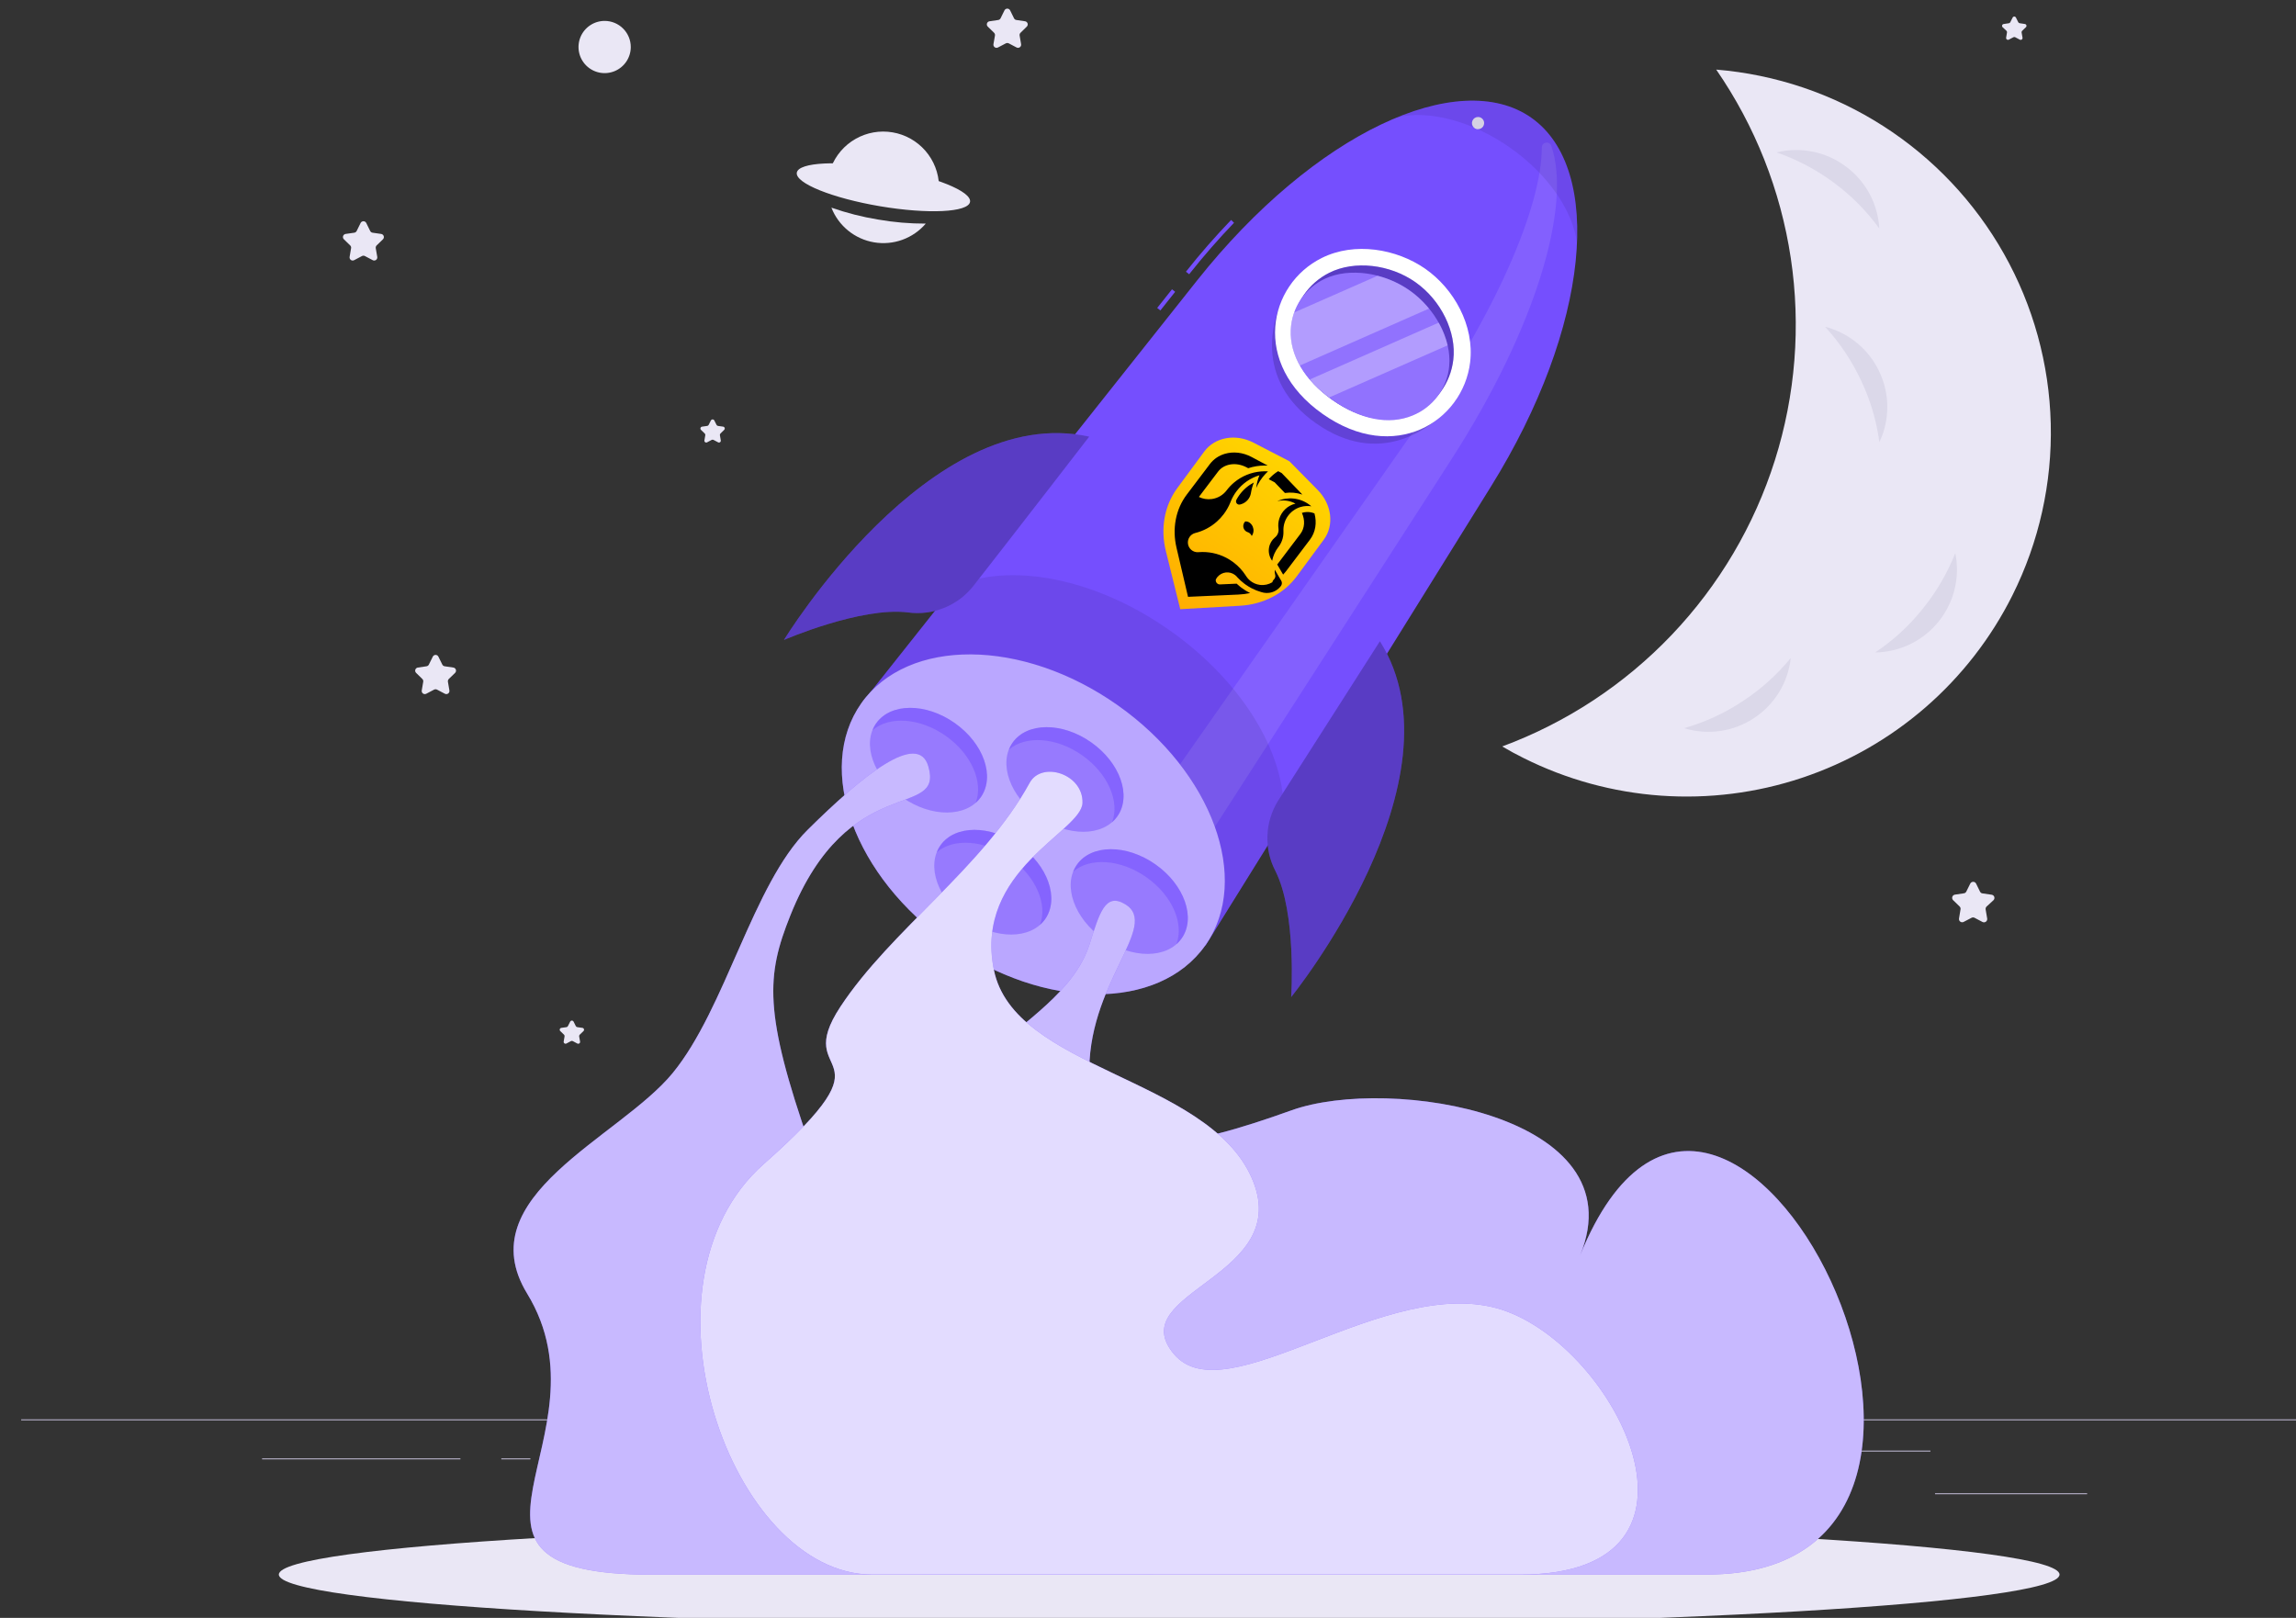 <?xml version="1.0" encoding="UTF-8" standalone="no"?>
<!-- Generator: Adobe Illustrator 16.0.0, SVG Export Plug-In . SVG Version: 6.00 Build 0)  -->

<svg
   xmlns:dc="http://purl.org/dc/elements/1.1/"
   xmlns:cc="http://creativecommons.org/ns#"
   xmlns:rdf="http://www.w3.org/1999/02/22-rdf-syntax-ns#"
   xmlns:svg="http://www.w3.org/2000/svg"
   xmlns="http://www.w3.org/2000/svg"
   xmlns:xlink="http://www.w3.org/1999/xlink"
   xmlns:sodipodi="http://sodipodi.sourceforge.net/DTD/sodipodi-0.dtd"
   xmlns:inkscape="http://www.inkscape.org/namespaces/inkscape"
   version="1.1"
   id="Layer_1"
   x="0px"
   y="0px"
   width="464"
   height="327"
   viewBox="0 0 464 327"
   xml:space="preserve"
   sodipodi:docname="comingsoon.svg"
   inkscape:version="0.92.4 (5da689c313, 2019-01-14)"><rect x="0" y="0" width="464" height="327" fill="#333333" stroke="none"/><defs
   id="defs70" /><sodipodi:namedview
   pagecolor="#ffffff"
   bordercolor="#666666"
   borderopacity="1"
   objecttolerance="10"
   gridtolerance="10"
   guidetolerance="10"
   inkscape:pageopacity="0"
   inkscape:pageshadow="2"
   inkscape:window-width="1800"
   inkscape:window-height="1256"
   id="namedview68"
   showgrid="false"
   inkscape:zoom="1.1023991"
   inkscape:cx="323.45131"
   inkscape:cy="297.74169"
   inkscape:window-x="-11"
   inkscape:window-y="-11"
   inkscape:window-maximized="1"
   inkscape:current-layer="Layer_1" />


<path
   inkscape:connector-curvature="0"
   style="fill:#a8a3b9"
   d="M 468.281,286.864 H 4.281 v 0.232 H 468.281 Z"
   id="path138" /><g
   id="g65"
   transform="translate(0,-537)">
	<defs
   id="defs58">
		<rect
   id="SVGID_4_"
   x="-90.28"
   y="-85.031"
   width="1034.062"
   height="1034.062" />
	</defs>
	<clipPath
   id="SVGID_5_">
		<use
   xlink:href="#SVGID_4_"
   style="overflow:visible"
   id="use60"
   x="0"
   y="0"
   width="100%"
   height="100%" />
	</clipPath>
	
</g><g
   inkscape:groupmode="layer"
   id="layer3"
   inkscape:label="Layer 2"
   transform="translate(0,-537)"><path
     inkscape:connector-curvature="0"
     style="fill:#754ffe"
     d="m 301.24,635.445 c 20.166,-32.392 22.913,-64.312 8.232,-74.642 -14.681,-10.331 -43.83,3.005 -67.559,32.893 l -67.809,85.473 69.526,48.927 z"
     id="path194" /></g><g
   inkscape:groupmode="layer"
   id="layer1"
   inkscape:label="Layer 1"
   transform="translate(0,-537)"><g
     id="g55"
     transform="matrix(0.046,0,0,0.046,233.58,623.344)">
	<defs
   id="defs43">
		<path
   id="SVGID_1_"
   d="m 251.384,56.03 c -87.417,13.9 -150.863,81.129 -150.863,159.855 v 199.026 c 0,47.891 10.975,94.455 32.616,138.404 21.501,43.659 52.374,82.371 91.761,115.053 L 426.734,835.856 628.587,668.372 c 39.394,-32.686 70.267,-71.397 91.772,-115.057 21.646,-43.953 32.62,-90.521 32.62,-138.417 V 215.885 C 752.979,137.158 689.534,69.93 602.116,56.03 L 426.749,28.144 Z"
   inkscape:connector-curvature="0" />
	</defs>
	<clipPath
   id="SVGID_2_">
		<use
   xlink:href="#SVGID_1_"
   style="overflow:visible"
   id="use45"
   x="0"
   y="0"
   width="100%"
   height="100%" />
	</clipPath>
	
		<linearGradient
   id="SVGID_3_"
   gradientUnits="userSpaceOnUse"
   x1="-0.098"
   y1="864.008"
   x2="1.099"
   y2="864.008"
   gradientTransform="matrix(0,-674.875,-674.875,0,583524.06,769.5)">
		<stop
   offset="0"
   style="stop-color:#FFAE00"
   id="stop48" />
		<stop
   offset="1"
   style="stop-color:#FFD400"
   id="stop50" />
	</linearGradient>
	<rect
   x="100.521"
   y="28.144"
   style="fill:url(#SVGID_3_)"
   width="652.458"
   height="807.712"
   clip-path="url(#SVGID_2_)"
   id="rect53"
   transform="rotate(36.402,322.121,332.072)" />
</g><path
     d="m 488.059,383.283 c -4.515,-2.777 -9.807,-4.267 -15.222,-4.143 -2.884,0.047 -5.816,0.559 -8.688,1.583 -14.553,5.136 -30.502,-2.514 -35.622,-17.052 -1.568,-4.468 -1.94,-9.077 -1.287,-13.451 4.591,-4.251 10.626,-6.998 17.313,-7.386 0.543,-0.03 1.104,-0.046 1.661,-0.046 0.559,0 1.116,0.016 1.659,0.046 14.214,0.543 26.625,8.177 33.762,19.488 3.862,6.097 6.19,13.265 6.424,20.961 M 373.076,237.549 c -0.637,-1.147 -1.256,-2.296 -1.847,-3.46 -0.016,-0.015 -0.031,-0.047 -0.046,-0.077 -6.919,-13.313 -12.426,-27.401 -16.368,-42.047 -2.886,6.083 -5.447,12.333 -7.634,18.727 -9.293,27.105 -12.303,56.784 -7.525,87.041 0.046,0.325 0.093,0.636 0.156,0.961 0.635,3.429 2.544,6.625 5.585,8.828 5.802,4.205 13.762,3.321 18.526,-1.83 0.17,-0.17 0.326,-0.358 0.495,-0.543 0.047,-0.062 0.093,-0.109 0.14,-0.171 1.117,-1.302 2.204,-2.667 3.228,-4.095 13.823,-19.147 15.065,-43.535 5.29,-63.334 m 347.725,242.954 c 0,19.642 -7.509,39.315 -22.497,54.303 -5.786,5.785 -12.271,10.456 -19.176,14.01 -0.03,0 -0.045,0.014 -0.078,0.03 -3.552,1.599 -7.151,3.12 -10.797,4.53 -0.032,0.016 -0.048,0.016 -0.078,0.03 -13.716,5.322 -28.083,9.324 -42.962,11.855 -9.883,1.689 -19.999,2.715 -30.285,3.039 h -0.016 c -2.499,0.096 -4.965,0.141 -7.479,0.141 -13.854,0 -27.432,-1.257 -40.587,-3.678 -2.172,-0.588 -4.392,-1.025 -6.657,-1.334 -2.498,-0.357 -5.058,-0.528 -7.665,-0.528 -30.006,0 -54.504,23.676 -55.791,53.373 -0.048,0.824 -0.063,1.644 -0.063,2.483 0,3.381 0.294,6.702 0.867,9.93 0,0 0.018,0.016 0.018,0.03 3.489,7.743 12.147,12.087 20.649,9.899 2.514,-0.653 4.764,-1.8 6.656,-3.306 l 0.573,-0.48 55.545,-46.064 c 6.423,0.682 12.909,1.132 19.473,1.303 2.328,0.078 4.653,0.108 6.981,0.108 15.39,0 30.456,-1.411 45.071,-4.141 -11.031,12.8 -23.318,24.807 -36.786,35.994 l -8.253,6.843 -55.112,45.737 -24.561,20.373 -81.05,67.257 -134.345,-111.475 -34.629,-28.733 c -15.966,-13.267 -30.286,-27.709 -42.838,-43.24 -13.343,-16.525 -24.7,-34.243 -33.978,-53.078 C 162.83,488.911 153.644,449.938 153.644,409.848 V 243.229 c 0,-27.276 9.092,-52.908 24.948,-74.396 22.452,-30.458 58.446,-52.613 101.347,-59.441 l 68.173,-10.844 10.363,-1.645 c -3.491,2.389 -6.918,4.856 -10.271,7.432 -19.502,14.879 -36.584,32.753 -50.595,52.937 l -7.214,1.148 c -26.035,4.144 -48.438,15.934 -64.186,32.272 -15.298,15.872 -24.328,36.026 -24.328,57.685 v 138.411 c 18.478,-3.583 36.119,-12.537 50.44,-26.841 19.083,-19.084 28.625,-44.109 28.625,-69.12 0,-16.043 1.8,-31.651 5.213,-46.654 9.837,-43.256 33.063,-81.422 65.086,-109.894 7.401,-6.58 15.251,-12.645 23.521,-18.122 -0.962,5.166 -1.738,10.38 -2.282,15.608 -2.652,24.404 -1.023,49.184 4.889,73.123 -9.652,-16.245 -17.16,-33.901 -22.156,-52.596 -23.646,32.318 -37.593,72.161 -37.593,115.279 0,17.283 2.235,34.039 6.455,49.989 0.016,0.046 0.016,0.108 0.047,0.154 0.557,2.141 1.163,4.283 1.8,6.394 4.856,18.322 7.447,37.563 7.447,57.406 0,14.739 -1.428,29.137 -4.158,43.069 -6.981,35.78 -22.513,68.499 -44.358,95.945 -0.543,0.606 -1.04,1.242 -1.52,1.878 -12.662,16.662 -11.389,40.557 3.817,55.764 15.499,15.498 39.982,16.536 56.693,3.102 0.014,-0.015 0.031,-0.032 0.061,-0.047 1.071,-0.853 2.111,-1.785 3.119,-2.776 0,-0.032 0.016,-0.047 0.031,-0.032 30.349,-26.654 67.986,-45.21 109.538,-52.286 5.787,-0.991 11.667,-1.753 17.607,-2.28 6.642,-0.589 13.376,-0.9 20.172,-0.9 26.996,0 52.859,4.794 76.814,13.561 1.428,0.605 2.886,1.146 4.344,1.644 0.033,0.016 0.048,0.016 0.078,0.033 7.542,2.652 15.453,4.203 23.46,4.607 15.639,0.822 31.683,-2.745 46.235,-11.187 16.974,-9.837 29.199,-24.699 35.887,-41.628 v -0.015 c -1.938,-3.802 -2.7,-8.16 -2.064,-12.475 0.078,-0.372 0.141,-0.744 0.201,-1.118 1.227,-7.446 -1.674,-15.063 -7.632,-19.779 -0.45,-0.373 -0.933,-0.715 -1.413,-1.041 -0.03,0 -0.061,-0.03 -0.078,-0.046 -5.522,-4.205 -10.022,-9.527 -13.28,-15.516 l 29.882,12.427 20.016,8.318 c 0.016,0 0.03,0.015 0.046,0.015 l 2.049,0.853 h 0.015 c 1.317,0.621 2.514,1.381 3.631,2.235 5.256,3.986 8.235,10.224 8.235,16.664 m -33.636,-16.664 c -0.078,-0.016 -0.141,-0.046 -0.217,-0.063 0,0.078 0,0.156 -0.015,0.231 0.076,-0.061 0.154,-0.123 0.232,-0.168 m -40.617,-323.71 c -10.986,2.793 -21.537,8.021 -30.83,15.764 -5.523,4.593 -10.255,9.791 -14.166,15.406 30.41,16.432 50.066,45.134 50.066,77.08 v 161.979 c 0,1.689 -0.015,3.366 -0.061,5.059 l 47.073,19.58 c 0.822,-8.333 1.225,-16.725 1.225,-25.166 V 243.229 c 0,-40.836 -20.385,-77.981 -53.307,-103.1 m -219.79,-54.071 -17.329,2.763 c -6.501,16.942 -10.38,34.661 -11.652,52.535 l 28.981,-4.609 63.488,10.085 c 17.951,-18.138 40.092,-32.101 64.808,-40.385 z M 609.651,353.82 v -0.141 c 0,-1.287 0.015,-2.575 0.061,-3.863 -0.046,-12.925 -2.464,-25.864 -7.336,-38.136 -2.685,-6.797 -6.129,-13.375 -10.319,-19.626 -2.017,-3.01 -4.221,-5.958 -6.594,-8.814 -31.186,-37.453 -31.807,-90.235 -4.639,-128.045 5.073,-7.075 11.124,-13.623 18.123,-19.441 5.739,-4.778 11.82,-8.844 18.165,-12.18 -2.559,-0.186 -5.133,-0.295 -7.725,-0.324 -0.931,-0.017 -1.861,-0.017 -2.793,0 -52.239,0.248 -97.854,29.291 -121.547,72.221 17.223,-20.899 41.892,-35.406 69.883,-39.501 -22.358,27.09 -27.851,63.381 -16.556,95 4.7,13.188 12.32,25.554 22.854,36.104 0.201,0.187 0.402,0.404 0.621,0.606 2.87,2.917 5.367,6.33 7.354,10.164 4.577,8.857 5.693,18.586 3.833,27.647 -0.015,0.015 -0.015,0.047 -0.015,0.062 -0.171,0.807 -0.359,1.598 -0.576,2.389 -3.771,16.509 -1.923,34.397 6.456,50.611 4.561,8.813 10.626,16.337 17.732,22.404 8.083,6.904 17.502,11.946 27.556,14.863 -9.744,-19.582 -14.538,-40.838 -14.538,-62"
     clip-path="url(#SVGID_5_)"
     id="path63"
     inkscape:connector-curvature="0"
     transform="matrix(0.037,0.028,-0.028,0.037,245.641,617.48)" /></g><path
   inkscape:connector-curvature="0"
   style="fill:#a8a3b9"
   d="m 421.788,301.785 h -30.736 v 0.232 h 30.736 z"
   id="path140" /><path
   inkscape:connector-curvature="0"
   style="fill:#a8a3b9"
   d="m 311.653,304.307 h -8.064 v 0.232 h 8.064 z"
   id="path142" /><path
   inkscape:connector-curvature="0"
   style="fill:#a8a3b9"
   d="m 390.125,293.18 h -17.809 v 0.231 h 17.809 z"
   id="path144" /><path
   inkscape:connector-curvature="0"
   style="fill:#a8a3b9"
   d="M 93.044,294.737 H 52.964 v 0.232 H 93.044 Z"
   id="path146" /><path
   inkscape:connector-curvature="0"
   style="fill:#a8a3b9"
   d="m 107.186,294.737 h -5.874 v 0.232 h 5.874 z"
   id="path148" /><path
   inkscape:connector-curvature="0"
   style="fill:#a8a3b9"
   d="m 213.22,298.65 h -86.935 v 0.232 h 86.935 z"
   id="path150" /><path
   inkscape:connector-curvature="0"
   style="fill:#eae7f5"
   d="m 204.144,2.112 0.78,1.586 c 0.046,0.093 0.113,0.173 0.198,0.233 0.084,0.06 0.182,0.098 0.285,0.11 l 1.753,0.26 c 0.116,0.018 0.225,0.068 0.314,0.144 0.09,0.076 0.156,0.176 0.192,0.288 0.035,0.112 0.039,0.231 0.01,0.345 -0.028,0.114 -0.088,0.217 -0.172,0.299 l -1.262,1.243 c -0.075,0.07 -0.131,0.158 -0.163,0.255 -0.032,0.097 -0.04,0.201 -0.023,0.301 l 0.297,1.743 c 0.022,0.118 0.011,0.24 -0.034,0.351 -0.044,0.111 -0.12,0.208 -0.217,0.278 -0.098,0.07 -0.213,0.111 -0.333,0.118 -0.12,0.007 -0.239,-0.021 -0.344,-0.079 l -1.568,-0.825 c -0.091,-0.046 -0.191,-0.069 -0.293,-0.069 -0.101,0 -0.201,0.024 -0.292,0.069 l -1.577,0.825 c -0.105,0.059 -0.225,0.086 -0.344,0.079 -0.12,-0.007 -0.236,-0.048 -0.333,-0.118 -0.098,-0.07 -0.173,-0.167 -0.217,-0.278 -0.045,-0.111 -0.057,-0.233 -0.034,-0.351 l 0.306,-1.743 c 0.015,-0.101 0.006,-0.204 -0.027,-0.3 -0.032,-0.097 -0.086,-0.184 -0.159,-0.256 l -1.271,-1.243 c -0.085,-0.082 -0.144,-0.187 -0.172,-0.301 -0.028,-0.114 -0.024,-0.235 0.013,-0.347 0.037,-0.112 0.104,-0.211 0.194,-0.287 0.091,-0.076 0.201,-0.124 0.317,-0.141 l 1.754,-0.26 c 0.103,-0.014 0.2,-0.053 0.284,-0.112 0.084,-0.06 0.152,-0.139 0.199,-0.231 l 0.779,-1.586 c 0.052,-0.11 0.134,-0.203 0.237,-0.269 0.102,-0.065 0.222,-0.1 0.343,-0.1 0.122,0 0.241,0.035 0.344,0.1 0.103,0.065 0.185,0.159 0.236,0.269 z"
   id="path152" /><path
   inkscape:connector-curvature="0"
   style="fill:#eae7f5"
   d="m 88.599,132.729 0.789,1.595 c 0.045,0.091 0.112,0.17 0.194,0.229 0.083,0.06 0.178,0.099 0.279,0.114 l 1.754,0.259 c 0.117,0.017 0.227,0.066 0.317,0.141 0.09,0.076 0.158,0.175 0.195,0.287 0.037,0.113 0.041,0.233 0.013,0.347 -0.028,0.114 -0.088,0.219 -0.172,0.301 l -1.271,1.233 c -0.073,0.074 -0.127,0.163 -0.158,0.262 -0.031,0.098 -0.037,0.203 -0.019,0.304 l 0.297,1.744 c 0.022,0.117 0.011,0.239 -0.034,0.351 -0.044,0.111 -0.12,0.208 -0.217,0.278 -0.097,0.07 -0.213,0.111 -0.333,0.117 -0.12,0.007 -0.239,-0.02 -0.344,-0.079 l -1.568,-0.825 c -0.092,-0.046 -0.194,-0.07 -0.297,-0.07 -0.103,0 -0.205,0.024 -0.297,0.07 l -1.568,0.825 c -0.105,0.059 -0.224,0.086 -0.344,0.079 -0.12,-0.006 -0.235,-0.047 -0.333,-0.117 -0.097,-0.07 -0.173,-0.167 -0.217,-0.278 -0.044,-0.112 -0.056,-0.234 -0.034,-0.351 l 0.297,-1.744 c 0.018,-0.101 0.012,-0.206 -0.019,-0.304 -0.031,-0.099 -0.085,-0.188 -0.158,-0.262 l -1.262,-1.233 c -0.084,-0.082 -0.144,-0.187 -0.172,-0.301 -0.028,-0.114 -0.024,-0.234 0.013,-0.347 0.037,-0.112 0.104,-0.211 0.195,-0.287 0.09,-0.075 0.2,-0.124 0.317,-0.141 l 1.754,-0.259 c 0.101,-0.015 0.196,-0.054 0.279,-0.114 0.082,-0.059 0.149,-0.138 0.194,-0.229 l 0.789,-1.595 c 0.051,-0.109 0.132,-0.2 0.233,-0.264 0.101,-0.064 0.218,-0.098 0.338,-0.098 0.12,0 0.237,0.034 0.338,0.098 0.101,0.064 0.182,0.155 0.233,0.264 z"
   id="path154" /><path
   inkscape:connector-curvature="0"
   style="fill:#eae7f5"
   d="m 74.029,45.095 0.78,1.586 c 0.045,0.092 0.111,0.173 0.194,0.234 0.082,0.061 0.178,0.102 0.28,0.118 l 1.754,0.25 c 0.117,0.018 0.226,0.069 0.316,0.145 0.09,0.077 0.157,0.177 0.193,0.289 0.036,0.112 0.041,0.233 0.013,0.347 -0.028,0.115 -0.086,0.22 -0.17,0.303 l -1.271,1.233 c -0.072,0.072 -0.126,0.16 -0.158,0.256 -0.032,0.097 -0.042,0.199 -0.027,0.3 l 0.306,1.753 c 0.022,0.118 0.011,0.24 -0.034,0.351 -0.044,0.111 -0.12,0.208 -0.217,0.278 -0.098,0.07 -0.213,0.111 -0.333,0.118 -0.12,0.007 -0.239,-0.021 -0.344,-0.079 l -1.568,-0.825 c -0.091,-0.05 -0.193,-0.077 -0.297,-0.077 -0.104,0 -0.206,0.026 -0.297,0.077 l -1.568,0.825 c -0.105,0.059 -0.224,0.086 -0.344,0.079 -0.12,-0.007 -0.235,-0.048 -0.333,-0.118 -0.097,-0.07 -0.173,-0.167 -0.217,-0.278 -0.044,-0.111 -0.056,-0.233 -0.034,-0.351 l 0.297,-1.753 c 0.019,-0.101 0.012,-0.205 -0.021,-0.302 -0.033,-0.097 -0.089,-0.185 -0.165,-0.254 l -1.262,-1.233 c -0.087,-0.081 -0.149,-0.186 -0.179,-0.301 -0.03,-0.115 -0.027,-0.236 0.009,-0.35 0.036,-0.114 0.103,-0.214 0.194,-0.291 0.091,-0.077 0.202,-0.127 0.32,-0.143 l 1.754,-0.25 c 0.102,-0.017 0.2,-0.057 0.283,-0.118 0.084,-0.061 0.152,-0.141 0.199,-0.234 l 0.78,-1.586 c 0.05,-0.113 0.132,-0.209 0.236,-0.276 0.104,-0.067 0.225,-0.103 0.348,-0.103 0.124,0 0.245,0.036 0.348,0.103 0.104,0.067 0.186,0.163 0.236,0.276 z"
   id="path156" /><path
   inkscape:connector-curvature="0"
   style="fill:#eae7f5"
   d="m 144.344,84.953 0.464,0.927 c 0.028,0.054 0.069,0.101 0.119,0.136 0.05,0.035 0.108,0.059 0.168,0.068 l 1.049,0.148 c 0.07,0.011 0.135,0.042 0.189,0.088 0.053,0.046 0.093,0.106 0.114,0.174 0.021,0.067 0.023,0.139 0.006,0.208 -0.018,0.068 -0.054,0.131 -0.105,0.18 l -0.752,0.742 c -0.044,0.042 -0.078,0.095 -0.097,0.153 -0.02,0.058 -0.024,0.12 -0.014,0.181 l 0.176,1.039 c 0.015,0.07 0.009,0.143 -0.016,0.21 -0.026,0.067 -0.07,0.125 -0.128,0.167 -0.058,0.042 -0.127,0.067 -0.198,0.071 -0.072,0.004 -0.143,-0.013 -0.205,-0.048 l -0.928,-0.491 c -0.055,-0.028 -0.115,-0.042 -0.176,-0.042 -0.062,0 -0.122,0.015 -0.177,0.042 l -0.928,0.491 c -0.062,0.035 -0.133,0.052 -0.205,0.048 -0.071,-0.004 -0.14,-0.029 -0.198,-0.071 -0.058,-0.042 -0.102,-0.1 -0.128,-0.167 -0.025,-0.067 -0.031,-0.14 -0.016,-0.21 l 0.176,-1.039 c 0.011,-0.06 0.006,-0.123 -0.013,-0.181 -0.02,-0.058 -0.054,-0.111 -0.098,-0.153 l -0.761,-0.742 c -0.051,-0.05 -0.087,-0.113 -0.104,-0.182 -0.017,-0.069 -0.015,-0.142 0.008,-0.209 0.022,-0.068 0.063,-0.128 0.117,-0.173 0.055,-0.046 0.122,-0.075 0.192,-0.085 l 1.049,-0.148 c 0.06,-0.009 0.118,-0.032 0.168,-0.068 0.05,-0.035 0.091,-0.082 0.12,-0.136 l 0.464,-0.927 c 0.034,-0.058 0.083,-0.105 0.142,-0.138 0.058,-0.033 0.124,-0.051 0.192,-0.051 0.067,0 0.133,0.017 0.192,0.051 0.058,0.033 0.107,0.081 0.142,0.138 z"
   id="path158" /><path
   inkscape:connector-curvature="0"
   style="fill:#eae7f5"
   d="m 115.901,206.462 0.464,0.928 c 0.028,0.055 0.069,0.103 0.119,0.14 0.05,0.037 0.107,0.062 0.169,0.073 l 1.048,0.148 c 0.071,0.01 0.137,0.039 0.192,0.085 0.055,0.046 0.096,0.106 0.118,0.173 0.022,0.068 0.025,0.14 0.008,0.21 -0.017,0.069 -0.053,0.132 -0.104,0.181 l -0.761,0.733 c -0.045,0.044 -0.079,0.098 -0.098,0.158 -0.019,0.06 -0.024,0.123 -0.013,0.185 l 0.185,1.039 c 0.012,0.07 0.004,0.143 -0.023,0.209 -0.027,0.066 -0.072,0.123 -0.13,0.165 -0.058,0.041 -0.127,0.066 -0.198,0.07 -0.072,0.005 -0.143,-0.011 -0.206,-0.045 l -0.928,-0.492 c -0.054,-0.028 -0.115,-0.042 -0.176,-0.042 -0.061,0 -0.122,0.014 -0.176,0.042 l -0.928,0.492 c -0.063,0.031 -0.133,0.045 -0.203,0.039 -0.07,-0.005 -0.137,-0.03 -0.193,-0.071 -0.057,-0.042 -0.101,-0.098 -0.128,-0.162 -0.026,-0.065 -0.035,-0.136 -0.024,-0.205 l 0.176,-1.039 c 0.012,-0.061 0.009,-0.124 -0.009,-0.184 -0.018,-0.059 -0.049,-0.114 -0.093,-0.159 l -0.761,-0.733 c -0.05,-0.049 -0.087,-0.111 -0.104,-0.179 -0.018,-0.069 -0.016,-0.141 0.006,-0.208 0.021,-0.068 0.06,-0.128 0.114,-0.174 0.053,-0.046 0.119,-0.077 0.189,-0.088 l 1.048,-0.148 c 0.062,-0.009 0.121,-0.034 0.171,-0.071 0.05,-0.037 0.09,-0.086 0.117,-0.142 l 0.473,-0.928 c 0.034,-0.057 0.082,-0.105 0.139,-0.139 0.058,-0.033 0.124,-0.051 0.191,-0.051 0.066,0 0.132,0.018 0.19,0.051 0.058,0.034 0.106,0.082 0.139,0.139 z"
   id="path160" /><path
   inkscape:connector-curvature="0"
   style="fill:#eae7f5"
   d="m 407.404,3.558 0.464,0.927 c 0.027,0.056 0.067,0.104 0.117,0.139 0.051,0.036 0.109,0.058 0.171,0.065 l 1.048,0.158 c 0.071,0.01 0.137,0.039 0.192,0.085 0.055,0.046 0.096,0.106 0.118,0.173 0.022,0.068 0.025,0.14 0.008,0.209 -0.017,0.069 -0.053,0.132 -0.104,0.182 l -0.761,0.733 c -0.044,0.043 -0.077,0.095 -0.097,0.153 -0.019,0.058 -0.024,0.12 -0.015,0.181 l 0.186,1.048 c 0.012,0.07 0.004,0.143 -0.023,0.209 -0.027,0.066 -0.072,0.123 -0.13,0.165 -0.058,0.042 -0.127,0.066 -0.198,0.07 -0.072,0.004 -0.143,-0.011 -0.206,-0.045 l -0.928,-0.491 c -0.054,-0.028 -0.115,-0.042 -0.176,-0.042 -0.061,0 -0.122,0.014 -0.176,0.042 l -0.928,0.491 c -0.063,0.032 -0.133,0.045 -0.203,0.04 -0.07,-0.006 -0.137,-0.03 -0.193,-0.072 -0.057,-0.041 -0.101,-0.097 -0.128,-0.162 -0.027,-0.065 -0.035,-0.136 -0.024,-0.205 l 0.176,-1.048 c 0.011,-0.06 0.008,-0.121 -0.01,-0.179 -0.018,-0.058 -0.049,-0.111 -0.092,-0.155 L 404.713,5.506 c -0.051,-0.049 -0.087,-0.111 -0.105,-0.18 -0.017,-0.069 -0.015,-0.14 0.006,-0.208 0.021,-0.067 0.061,-0.128 0.114,-0.174 0.054,-0.046 0.119,-0.076 0.189,-0.088 l 1.049,-0.158 c 0.061,-0.006 0.12,-0.028 0.171,-0.064 0.05,-0.036 0.09,-0.084 0.116,-0.141 l 0.474,-0.927 c 0.028,-0.066 0.075,-0.122 0.134,-0.162 0.06,-0.04 0.13,-0.061 0.201,-0.062 0.072,-9.8e-4 0.142,0.019 0.203,0.057 0.061,0.038 0.109,0.093 0.139,0.158 z"
   id="path162" /><path
   inkscape:connector-curvature="0"
   style="fill:#eae7f5"
   d="m 399.34,178.577 0.807,1.642 c 0.046,0.095 0.115,0.177 0.201,0.239 0.086,0.061 0.186,0.1 0.291,0.113 l 1.856,0.269 c 0.121,0.016 0.235,0.067 0.329,0.145 0.094,0.078 0.164,0.181 0.202,0.298 0.038,0.116 0.042,0.241 0.012,0.359 -0.03,0.119 -0.093,0.226 -0.181,0.311 l -1.392,1.28 c -0.075,0.076 -0.131,0.168 -0.163,0.27 -0.032,0.101 -0.04,0.209 -0.023,0.314 l 0.316,1.855 c 0.016,0.116 0,0.235 -0.046,0.344 -0.046,0.108 -0.12,0.203 -0.215,0.273 -0.095,0.07 -0.207,0.113 -0.324,0.125 -0.118,0.013 -0.236,-0.007 -0.343,-0.056 l -1.624,-0.853 c -0.094,-0.051 -0.2,-0.077 -0.306,-0.077 -0.107,0 -0.212,0.026 -0.307,0.077 l -1.605,0.834 c -0.107,0.053 -0.227,0.075 -0.345,0.064 -0.119,-0.01 -0.232,-0.054 -0.328,-0.124 -0.096,-0.071 -0.171,-0.167 -0.216,-0.277 -0.044,-0.111 -0.058,-0.231 -0.039,-0.349 l 0.306,-1.855 c 0.02,-0.105 0.013,-0.213 -0.019,-0.315 -0.033,-0.102 -0.09,-0.194 -0.166,-0.269 l -1.318,-1.28 c -0.085,-0.086 -0.145,-0.195 -0.172,-0.313 -0.028,-0.118 -0.022,-0.242 0.016,-0.357 0.039,-0.115 0.108,-0.217 0.201,-0.295 0.093,-0.078 0.206,-0.129 0.326,-0.148 l 1.81,-0.268 c 0.105,-0.013 0.205,-0.052 0.291,-0.114 0.085,-0.061 0.155,-0.144 0.2,-0.239 l 0.817,-1.641 c 0.059,-0.102 0.144,-0.186 0.246,-0.243 0.102,-0.058 0.218,-0.088 0.335,-0.086 0.117,0.002 0.232,0.035 0.332,0.096 0.1,0.061 0.182,0.148 0.238,0.251 z"
   id="path164" /><path
   inkscape:connector-curvature="0"
   style="fill:#eae7f5"
   d="m 299.932,24.879 c 0,0.244 -0.072,0.482 -0.208,0.685 -0.136,0.203 -0.328,0.361 -0.554,0.454 -0.225,0.093 -0.474,0.118 -0.713,0.07 -0.239,-0.048 -0.459,-0.165 -0.632,-0.338 -0.173,-0.172 -0.29,-0.392 -0.338,-0.631 -0.047,-0.239 -0.023,-0.487 0.071,-0.713 0.093,-0.225 0.251,-0.418 0.454,-0.553 0.203,-0.136 0.442,-0.208 0.686,-0.208 0.327,0 0.641,0.13 0.873,0.361 0.231,0.231 0.361,0.545 0.361,0.872 z"
   id="path166" /><path
   inkscape:connector-curvature="0"
   style="fill:#eae7f5"
   d="m 335.354,263.931 c 0,0.243 -0.072,0.482 -0.208,0.685 -0.136,0.203 -0.328,0.361 -0.554,0.454 -0.226,0.093 -0.474,0.118 -0.713,0.07 -0.239,-0.047 -0.459,-0.165 -0.632,-0.337 -0.173,-0.173 -0.29,-0.393 -0.338,-0.632 -0.047,-0.239 -0.023,-0.487 0.07,-0.712 0.094,-0.226 0.252,-0.418 0.455,-0.554 0.203,-0.136 0.442,-0.208 0.686,-0.208 0.162,-10e-4 0.323,0.03 0.473,0.092 0.151,0.061 0.287,0.152 0.402,0.267 0.115,0.114 0.206,0.251 0.267,0.401 0.062,0.15 0.093,0.311 0.092,0.474 z"
   id="path168" /><path
   inkscape:connector-curvature="0"
   style="fill:#eae7f5"
   d="m 127.473,9.503 c 0,1.044 -0.31,2.064 -0.89,2.931 -0.581,0.868 -1.405,1.544 -2.37,1.944 -0.965,0.399 -2.027,0.504 -3.051,0.3 -1.024,-0.204 -1.965,-0.706 -2.704,-1.444 -0.738,-0.738 -1.241,-1.678 -1.445,-2.702 -0.203,-1.024 -0.099,-2.085 0.301,-3.049 0.399,-0.964 1.076,-1.788 1.945,-2.368 0.868,-0.58 1.889,-0.889 2.933,-0.889 1.401,0 2.744,0.556 3.734,1.545 0.99,0.99 1.547,2.332 1.547,3.731 z"
   id="path170" /><path
   inkscape:connector-curvature="0"
   style="fill:#eae7f5"
   d="m 177.437,44.371 c 3.186,0.559 6.416,0.836 9.651,0.825 -1.267,1.479 -2.895,2.605 -4.726,3.268 -1.832,0.663 -3.804,0.841 -5.724,0.516 -1.921,-0.325 -3.724,-1.142 -5.235,-2.37 -1.511,-1.229 -2.677,-2.828 -3.386,-4.641 3.064,1.073 6.216,1.877 9.42,2.402 z"
   id="path172" /><path
   inkscape:connector-curvature="0"
   style="fill:#eae7f5"
   d="m 179.079,34.634 c -3.673,-0.657 -7.407,-0.919 -11.136,-0.779 0.93,-2.44 2.678,-4.482 4.946,-5.778 2.268,-1.296 4.916,-1.765 7.492,-1.327 2.576,0.438 4.92,1.755 6.632,3.727 1.712,1.972 2.687,4.477 2.757,7.087 -3.449,-1.355 -7.033,-2.338 -10.691,-2.93 z"
   id="path174" /><path
   inkscape:connector-curvature="0"
   style="fill:#eae7f5"
   d="m 196.036,40.806 c 0.359,-2.121 -7.188,-5.164 -16.855,-6.796 -9.668,-1.632 -17.795,-1.236 -18.154,0.885 -0.359,2.121 7.188,5.164 16.855,6.796 9.668,1.632 17.796,1.236 18.154,-0.885 z"
   id="path176" /><path
   inkscape:connector-curvature="0"
   style="fill:#eae7f5"
   d="m 406.699,120.312 c -4.32,8.643 -10.302,16.351 -17.603,22.683 -7.302,6.332 -15.78,11.165 -24.951,14.222 -9.171,3.057 -18.855,4.279 -28.499,3.595 -9.643,-0.683 -19.058,-3.259 -27.705,-7.579 -1.503,-0.742 -2.96,-1.531 -4.352,-2.365 12.984,-4.812 24.697,-12.523 34.245,-22.546 9.549,-10.023 16.68,-22.093 20.852,-35.288 4.171,-13.196 5.272,-27.169 3.218,-40.855 -2.054,-13.685 -7.209,-26.721 -15.071,-38.114 12.002,0.985 23.579,4.895 33.717,11.388 10.138,6.493 18.529,15.371 24.437,25.857 5.908,10.485 9.153,22.258 9.452,34.288 0.298,12.03 -2.359,23.949 -7.74,34.714 z"
   id="path178" /><path
   inkscape:connector-curvature="0"
   style="fill:#dbd8e9"
   d="m 373.031,33.651 c 1.981,1.462 3.613,3.343 4.781,5.509 1.168,2.166 1.842,4.563 1.975,7.02 -2.57,-3.549 -5.675,-6.677 -9.206,-9.274 -3.515,-2.608 -7.408,-4.666 -11.544,-6.102 2.398,-0.589 4.897,-0.639 7.317,-0.146 2.42,0.492 4.7,1.515 6.677,2.993 z"
   id="path180" /><path
   inkscape:connector-curvature="0"
   style="fill:#dbd8e9"
   d="m 354.443,145.155 c -2.056,1.356 -4.387,2.24 -6.826,2.59 -2.439,0.349 -4.925,0.155 -7.279,-0.568 4.206,-1.192 8.201,-3.032 11.841,-5.453 3.664,-2.397 6.941,-5.34 9.716,-8.726 -0.267,2.45 -1.073,4.812 -2.362,6.914 -1.288,2.102 -3.027,3.893 -5.09,5.243 z"
   id="path182" /><path
   inkscape:connector-curvature="0"
   style="fill:#dbd8e9"
   d="m 379.806,75.141 c 1.054,2.225 1.601,4.656 1.601,7.117 0,2.462 -0.547,4.893 -1.601,7.117 -0.577,-4.332 -1.829,-8.547 -3.712,-12.491 -1.854,-3.961 -4.301,-7.617 -7.257,-10.841 2.386,0.614 4.608,1.748 6.504,3.321 1.896,1.573 3.421,3.546 4.465,5.777 z"
   id="path184" /><path
   inkscape:connector-curvature="0"
   style="fill:#dbd8e9"
   d="m 391.768,125.635 c -1.544,1.919 -3.494,3.473 -5.71,4.551 -2.215,1.077 -4.642,1.651 -7.106,1.681 3.642,-2.417 6.883,-5.39 9.605,-8.81 2.756,-3.4 4.977,-7.199 6.588,-11.267 0.495,2.414 0.448,4.907 -0.136,7.301 -0.584,2.394 -1.691,4.629 -3.241,6.544 z"
   id="path186" /><path
   inkscape:connector-curvature="0"
   style="fill:#eae7f5"
   d="m 236.281,328.743 c 99.373,0 179.93,-4.7 179.93,-10.498 0,-5.797 -80.557,-10.497 -179.93,-10.497 -99.372,0 -179.93,4.7 -179.93,10.497 0,5.798 80.558,10.498 179.93,10.498 z"
   id="path188" /><path
   inkscape:connector-curvature="0"
   style="fill:#754ffe"
   d="m 240.317,55.426 -0.649,-0.51 c 2.923,-3.709 5.995,-7.196 9.131,-10.46 l 0.585,0.575 c -3.118,3.236 -6.171,6.742 -9.067,10.396 z"
   id="path190" /><path
   inkscape:connector-curvature="0"
   style="fill:#754ffe"
   d="m 236.851,58.471 -2.993,3.771 0.64,0.507 2.993,-3.771 z"
   id="path192" /><path
   inkscape:connector-curvature="0"
   style="opacity:0.1;fill:#ffffff"
   d="m 293.306,92.863 -59.021,91.687 -7.22,-13.79 58.622,-83.647 c 16.574,-23.657 25.863,-45.273 25.9,-57.31 -10e-4,-0.233 0.079,-0.459 0.228,-0.637 0.15,-0.179 0.357,-0.299 0.587,-0.339 0.229,-0.04 0.465,0.003 0.666,0.12 0.201,0.118 0.354,0.303 0.431,0.522 4.176,12.009 -3.062,36.788 -20.193,63.394 z"
   id="path196" /><path
   inkscape:connector-curvature="0"
   style="fill:#754ffe"
   d="m 243.589,191.075 c 9.386,-13.321 1.429,-35.073 -17.772,-48.583 -19.202,-13.511 -42.377,-13.664 -51.763,-0.343 -9.386,13.321 -1.429,35.072 17.772,48.582 19.202,13.511 42.377,13.665 51.763,0.344 z"
   id="path198" /><path
   inkscape:connector-curvature="0"
   style="opacity:0.5;fill:#ffffff"
   d="m 243.589,191.075 c 9.386,-13.321 1.429,-35.073 -17.772,-48.583 -19.202,-13.511 -42.377,-13.664 -51.763,-0.343 -9.386,13.321 -1.429,35.072 17.772,48.582 19.202,13.511 42.377,13.665 51.763,0.344 z"
   id="path200" /><path
   inkscape:connector-curvature="0"
   style="opacity:0.1;fill:#18113c"
   d="m 236.373,127.397 c -15.256,-10.739 -32.563,-13.808 -43.616,-8.791 l -17.214,21.681 c 10.208,-11.388 32.025,-10.609 50.269,2.226 18.245,12.834 26.346,33.134 19.034,46.553 l 14.449,-23.184 c 1.243,-12.176 -7.499,-27.635 -22.922,-38.485 z"
   id="path202" /><path
   inkscape:connector-curvature="0"
   style="opacity:0.2;fill:#18113c"
   d="m 260.807,57.493 c -4.231,6.696 -7.424,19.224 5.151,28.062 12.574,8.838 23.302,1.632 28.174,-4.637 z"
   id="path204" /><path
   inkscape:connector-curvature="0"
   style="fill:#ffffff"
   d="m 297.102,73.203 c -1.438,11.963 -15.275,20.689 -29.798,10.47 -14.523,-10.219 -10.969,-26.179 -0.186,-31.53 6.645,-3.32 15.108,-1.855 20.899,2.17 5.791,4.025 9.976,11.471 9.085,18.89 z"
   id="path206" /><path
   inkscape:connector-curvature="0"
   style="fill:#754ffe"
   d="m 269.28,80.844 c -5.652,-3.969 -8.547,-9.162 -8.139,-14.597 0.186,-2.345 0.975,-4.603 2.293,-6.553 1.317,-1.95 3.117,-3.526 5.224,-4.575 5.048,-2.522 12.194,-1.734 17.381,1.91 5.188,3.644 8.352,10.117 7.656,15.719 -0.276,2.33 -1.15,4.549 -2.536,6.442 -1.387,1.893 -3.24,3.395 -5.379,4.362 -4.956,2.244 -10.849,1.27 -16.5,-2.708 z"
   id="path208" /><path
   inkscape:connector-curvature="0"
   style="opacity:0.3;fill:#18113c"
   d="m 269.28,80.844 c -5.652,-3.969 -8.547,-9.162 -8.139,-14.597 0.186,-2.345 0.975,-4.603 2.293,-6.553 1.317,-1.95 3.117,-3.526 5.224,-4.575 5.048,-2.522 12.194,-1.734 17.381,1.91 5.188,3.644 8.352,10.117 7.656,15.719 -0.276,2.33 -1.15,4.549 -2.536,6.442 -1.387,1.893 -3.24,3.395 -5.379,4.362 -4.956,2.244 -10.849,1.27 -16.5,-2.708 z"
   id="path210" /><path
   inkscape:connector-curvature="0"
   style="fill:#754ffe"
   d="m 269.28,80.844 c -5.651,-3.969 -8.649,-9.014 -8.426,-14.188 0.096,-2.2 0.799,-4.331 2.031,-6.157 1.231,-1.826 2.943,-3.277 4.948,-4.192 4.853,-2.244 11.859,-1.261 17.047,2.393 5.187,3.654 8.473,9.913 7.99,15.236 -0.187,2.197 -0.98,4.3 -2.291,6.075 -1.31,1.774 -3.087,3.151 -5.133,3.978 -4.761,1.957 -10.514,0.835 -16.166,-3.144 z"
   id="path212" /><path
   inkscape:connector-curvature="0"
   style="opacity:0.2;fill:#ffffff"
   d="m 269.28,80.844 c -5.651,-3.969 -8.649,-9.014 -8.426,-14.188 0.096,-2.2 0.799,-4.331 2.031,-6.157 1.231,-1.826 2.943,-3.277 4.948,-4.192 4.853,-2.244 11.859,-1.261 17.047,2.393 5.187,3.654 8.473,9.913 7.99,15.236 -0.187,2.197 -0.98,4.3 -2.291,6.075 -1.31,1.774 -3.087,3.151 -5.133,3.978 -4.761,1.957 -10.514,0.835 -16.166,-3.144 z"
   id="path214" /><path
   inkscape:connector-curvature="0"
   style="opacity:0.3;fill:#ffffff"
   d="m 288.814,62.362 -26.123,11.518 c -1.295,-2.182 -1.939,-4.688 -1.856,-7.224 0.05,-1.194 0.284,-2.374 0.696,-3.496 l 16.862,-7.419 c 4.092,1.037 7.741,3.365 10.403,6.64 z"
   id="path216" /><path
   inkscape:connector-curvature="0"
   style="opacity:0.3;fill:#ffffff"
   d="m 292.564,69.79 -23.97,10.553 c -1.442,-1.056 -2.756,-2.276 -3.917,-3.635 l 26.077,-11.499 c 0.815,1.435 1.424,2.977 1.81,4.581 z"
   id="path218" /><path
   inkscape:connector-curvature="0"
   style="opacity:0.1;fill:#18113c"
   d="m 318.696,49.138 c -0.798,-6.399 -5.717,-13.799 -13.493,-19.27 -7.777,-5.471 -16.398,-7.604 -22.699,-6.204 10.718,-4.368 20.323,-4.535 26.967,0.139 6.645,4.674 9.726,13.78 9.225,25.335 z"
   id="path220" /><path
   inkscape:connector-curvature="0"
   style="opacity:0.5;fill:#754ffe"
   d="m 225.802,164.991 c 2.924,-4.15 0.556,-10.849 -5.29,-14.962 -5.846,-4.114 -12.956,-4.084 -15.88,0.066 -2.924,4.15 -0.555,10.849 5.291,14.962 5.845,4.113 12.955,4.084 15.879,-0.066 z"
   id="path222" /><path
   inkscape:connector-curvature="0"
   style="opacity:0.5;fill:#754ffe"
   d="m 198.232,161.097 c -2.923,4.146 -10.031,4.183 -15.878,0.065 -5.846,-4.117 -8.222,-10.813 -5.299,-14.958 2.923,-4.145 10.041,-4.182 15.888,-0.065 5.846,4.118 8.175,10.813 5.289,14.958 z"
   id="path224" /><path
   inkscape:connector-curvature="0"
   style="opacity:0.5;fill:#754ffe"
   d="m 238.795,189.669 c -2.923,4.154 -10.031,4.182 -15.878,0.065 -5.846,-4.118 -8.213,-10.813 -5.289,-14.959 2.923,-4.145 10.031,-4.182 15.878,-0.064 5.846,4.117 8.212,10.812 5.289,14.958 z"
   id="path226" /><path
   inkscape:connector-curvature="0"
   style="opacity:0.5;fill:#754ffe"
   d="m 211.225,185.765 c -2.923,4.145 -10.032,4.173 -15.878,0.065 -5.847,-4.108 -8.213,-10.813 -5.29,-14.968 2.923,-4.154 10.032,-4.173 15.878,-0.065 5.847,4.109 8.176,10.813 5.29,14.968 z"
   id="path228" /><path
   inkscape:connector-curvature="0"
   style="opacity:0.5;fill:#754ffe"
   d="m 225.813,165.01 c -0.309,0.438 -0.67,0.837 -1.076,1.187 1.624,-4.136 -0.826,-9.876 -6.051,-13.548 -5.225,-3.672 -11.451,-4.043 -14.801,-1.131 0.196,-0.494 0.449,-0.964 0.751,-1.401 2.923,-4.145 10.041,-4.182 15.888,-0.065 5.846,4.118 8.203,10.804 5.289,14.958 z"
   id="path230" /><path
   inkscape:connector-curvature="0"
   style="opacity:0.5;fill:#754ffe"
   d="m 198.233,161.097 c -0.308,0.436 -0.667,0.834 -1.068,1.187 1.624,-4.145 -0.816,-9.876 -6.05,-13.558 -5.234,-3.681 -11.452,-4.043 -14.802,-1.122 0.195,-0.495 0.447,-0.965 0.752,-1.4 2.923,-4.155 10.032,-4.183 15.878,-0.065 5.846,4.117 8.176,10.803 5.29,14.958 z"
   id="path232" /><path
   inkscape:connector-curvature="0"
   style="opacity:0.5;fill:#754ffe"
   d="m 238.795,189.678 c -0.308,0.433 -0.666,0.828 -1.067,1.177 1.624,-4.145 -0.826,-9.876 -6.051,-13.548 -5.224,-3.673 -11.451,-4.053 -14.801,-1.122 0.193,-0.499 0.445,-0.972 0.751,-1.41 2.924,-4.155 10.032,-4.182 15.878,-0.065 5.847,4.118 8.223,10.813 5.29,14.968 z"
   id="path234" /><path
   inkscape:connector-curvature="0"
   style="opacity:0.5;fill:#754ffe"
   d="m 211.225,185.765 c -0.303,0.437 -0.662,0.833 -1.067,1.178 1.624,-4.136 -0.826,-9.877 -6.051,-13.549 -5.225,-3.672 -11.452,-4.043 -14.802,-1.122 0.191,-0.499 0.444,-0.973 0.752,-1.41 2.923,-4.154 10.032,-4.173 15.878,-0.065 5.847,4.109 8.176,10.813 5.29,14.968 z"
   id="path236" /><path
   inkscape:connector-curvature="0"
   style="fill:#754ffe"
   d="m 220.115,88.254 c 0,0 -12.528,16.247 -23.442,30.232 -1.549,1.949 -3.58,3.462 -5.892,4.391 -2.312,0.928 -4.826,1.24 -7.295,0.904 -9.53,-1.178 -25.056,5.564 -25.056,5.564 0,0 29.372,-48.213 61.685,-41.091 z"
   id="path238" /><path
   inkscape:connector-curvature="0"
   style="opacity:0.3;fill:#18113c"
   d="m 220.115,88.254 c 0,0 -12.528,16.247 -23.442,30.232 -1.549,1.949 -3.58,3.462 -5.892,4.391 -2.312,0.928 -4.826,1.24 -7.295,0.904 -9.53,-1.178 -25.056,5.564 -25.056,5.564 0,0 29.372,-48.213 61.685,-41.091 z"
   id="path240" /><path
   inkscape:connector-curvature="0"
   style="fill:#754ffe"
   d="m 278.866,129.604 c 0,0 -11.034,17.258 -20.583,32.235 -1.314,2.115 -2.055,4.535 -2.149,7.023 -0.094,2.488 0.461,4.957 1.611,7.165 4.324,8.578 3.192,25.493 3.192,25.493 0,0 35.533,-43.928 17.929,-71.916 z"
   id="path242" /><path
   inkscape:connector-curvature="0"
   style="opacity:0.3;fill:#18113c"
   d="m 278.866,129.604 c 0,0 -11.034,17.258 -20.583,32.235 -1.314,2.115 -2.055,4.535 -2.149,7.023 -0.094,2.488 0.461,4.957 1.611,7.165 4.324,8.578 3.192,25.493 3.192,25.493 0,0 35.533,-43.928 17.929,-71.916 z"
   id="path244" /><path
   inkscape:connector-curvature="0"
   style="fill:#754ffe"
   d="m 319.346,253.674 c 11.591,-28.34 -38.521,-36.371 -58.352,-29.258 -19.832,7.113 -40.053,12.399 -40.832,-6.566 -0.78,-18.964 14.495,-30.723 7.21,-35.1 -4.037,-2.43 -5.187,1.855 -7.183,8.105 -6.106,19.15 -40.692,23.712 -24.777,51.431 15.915,27.718 7.424,21.7 -19.349,32.819 -26.773,11.119 -12.992,43.14 12.909,43.14 H 344.95 c 71.493,0 3.805,-136.747 -25.604,-64.571 z"
   id="path246" /><path
   inkscape:connector-curvature="0"
   style="opacity:0.6;fill:#ffffff"
   d="m 319.346,253.674 c 11.591,-28.34 -38.521,-36.371 -58.352,-29.258 -19.832,7.113 -40.053,12.399 -40.832,-6.566 -0.78,-18.964 14.495,-30.723 7.21,-35.1 -4.037,-2.43 -5.187,1.855 -7.183,8.105 -6.106,19.15 -40.692,23.712 -24.777,51.431 15.915,27.718 7.424,21.7 -19.349,32.819 -26.773,11.119 -12.992,43.14 12.909,43.14 H 344.95 c 71.493,0 3.805,-136.747 -25.604,-64.571 z"
   id="path248" /><path
   inkscape:connector-curvature="0"
   style="fill:#754ffe"
   d="m 187.607,154.893 c -2.079,-7.215 -13.326,1.854 -24.406,12.843 -11.081,10.99 -16.547,36.074 -27.265,49.15 -10.718,13.076 -41.407,24.89 -29.408,44.568 17.697,28.999 -22.978,56.819 25.195,56.819 h 98.804 c 18.068,0 37.658,-22.08 9.521,-37.094 -28.137,-15.014 -70.286,19.994 -81.664,-13.4 -5.642,-16.572 14.848,-8.968 5.355,-36.102 -9.494,-27.134 -8.863,-34.525 -4.028,-46.618 11.767,-29.471 31.098,-19.205 27.896,-30.166 z"
   id="path250" /><path
   inkscape:connector-curvature="0"
   style="opacity:0.6;fill:#ffffff"
   d="m 187.607,154.893 c -2.079,-7.215 -13.326,1.854 -24.406,12.843 -11.081,10.99 -16.547,36.074 -27.265,49.15 -10.718,13.076 -41.407,24.89 -29.408,44.568 17.697,28.999 -22.978,56.819 25.195,56.819 h 98.804 c 18.068,0 37.658,-22.08 9.521,-37.094 -28.137,-15.014 -70.286,19.994 -81.664,-13.4 -5.642,-16.572 14.848,-8.968 5.355,-36.102 -9.494,-27.134 -8.863,-34.525 -4.028,-46.618 11.767,-29.471 31.098,-19.205 27.896,-30.166 z"
   id="path252" /><path
   inkscape:connector-curvature="0"
   style="fill:#754ffe"
   d="m 208.088,158.222 c 2.45,-4.47 10.858,-1.79 10.672,4.062 -0.185,5.851 -21.956,13.52 -17.91,33.727 4.046,20.207 42.91,21.654 52.033,41.898 9.122,20.244 -26.216,23.082 -15.674,35.74 10.542,12.658 43.077,-16.414 66.259,-8.94 23.181,7.475 46.344,53.536 3.823,53.536 H 176.267 c -28.49,0 -49.295,-58.784 -21.919,-82.97 27.376,-24.185 5.289,-16.33 15.507,-31.826 10.217,-15.496 28.832,-28.09 38.233,-45.227 z"
   id="path254" /><path
   inkscape:connector-curvature="0"
   style="opacity:0.8;fill:#ffffff"
   d="m 208.088,158.222 c 2.45,-4.47 10.858,-1.79 10.672,4.062 -0.185,5.851 -21.956,13.52 -17.91,33.727 4.046,20.207 42.91,21.654 52.033,41.898 9.122,20.244 -26.216,23.082 -15.674,35.74 10.542,12.658 43.077,-16.414 66.259,-8.94 23.181,7.475 46.344,53.536 3.823,53.536 H 176.267 c -28.49,0 -49.295,-58.784 -21.919,-82.97 27.376,-24.185 5.289,-16.33 15.507,-31.826 10.217,-15.496 28.832,-28.09 38.233,-45.227 z"
   id="path256" /></svg>